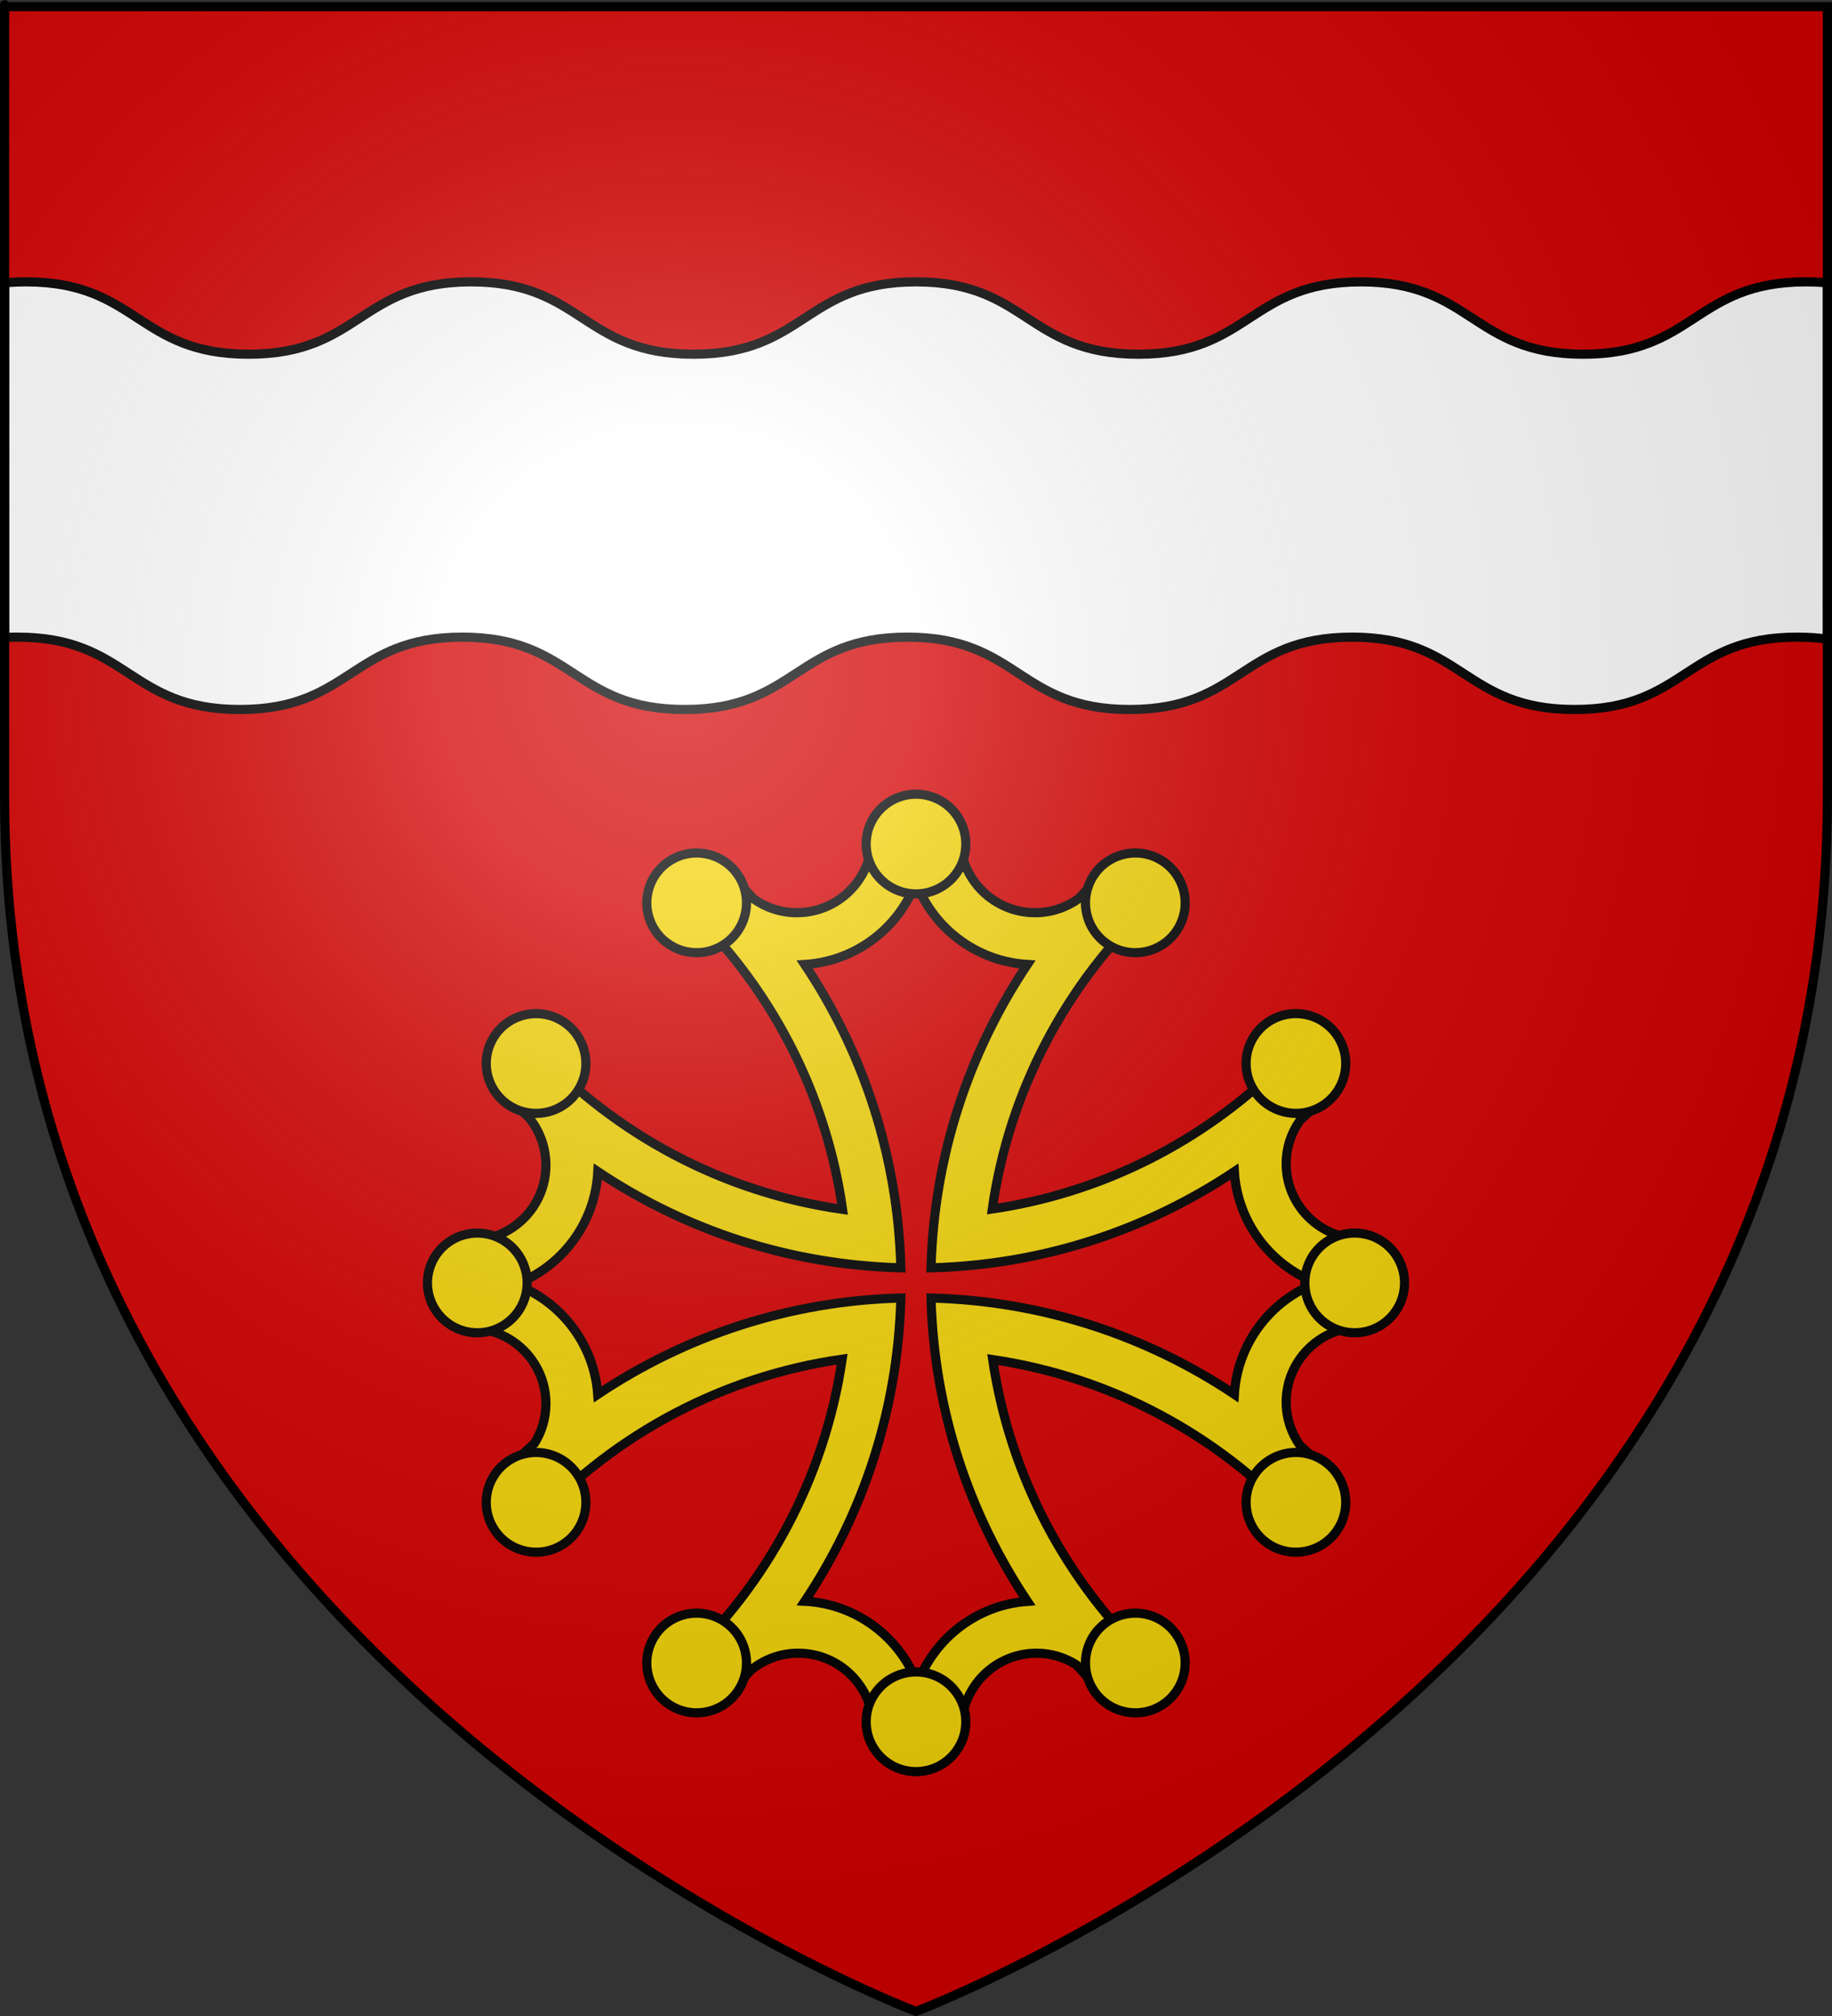 <?xml version="1.0" encoding="UTF-8" standalone="no"?>
<!-- Created with Inkscape (http://www.inkscape.org/) -->
<svg
   xmlns:svg="http://www.w3.org/2000/svg"
   xmlns="http://www.w3.org/2000/svg"
   xmlns:xlink="http://www.w3.org/1999/xlink"
   version="1.0"
   width="600"
   height="660"
   id="svg2">
  <rect width="100%" height="100%" fill="#333333" stroke="none"/>
  <defs
     id="defs6">
    <linearGradient
       id="linearGradient2893">
      <stop
         style="stop-color:#ffffff;stop-opacity:0.314"
         offset="0"
         id="stop2895" />
      <stop
         style="stop-color:#ffffff;stop-opacity:0.251"
         offset="0.19"
         id="stop2897" />
      <stop
         style="stop-color:#6b6b6b;stop-opacity:0.125"
         offset="0.6"
         id="stop2901" />
      <stop
         style="stop-color:#000000;stop-opacity:0.125"
         offset="1"
         id="stop2899" />
    </linearGradient>
    <radialGradient
       cx="221.445"
       cy="226.331"
       r="300"
       fx="221.445"
       fy="226.331"
       id="radialGradient3163"
       xlink:href="#linearGradient2893"
       gradientUnits="userSpaceOnUse"
       gradientTransform="matrix(1.353,0,0,1.349,-77.629,-85.747)" />
    <radialGradient
       cx="221.445"
       cy="226.331"
       r="300"
       fx="221.445"
       fy="226.331"
       id="radialGradient2276"
       xlink:href="#linearGradient2893"
       gradientUnits="userSpaceOnUse"
       gradientTransform="matrix(1.353,0,0,1.349,-77.629,-85.747)" />
    <linearGradient
       id="linearGradient2266">
      <stop
         style="stop-color:#ffffff;stop-opacity:0.314"
         offset="0"
         id="stop2268" />
      <stop
         style="stop-color:#ffffff;stop-opacity:0.251"
         offset="0.19"
         id="stop2270" />
      <stop
         style="stop-color:#6b6b6b;stop-opacity:0.125"
         offset="0.6"
         id="stop2272" />
      <stop
         style="stop-color:#000000;stop-opacity:0.125"
         offset="1"
         id="stop2274" />
    </linearGradient>
  </defs>
  <g
     style="display:inline"
     id="layer3">
    <path
       d="M 300,658.5 C 300,658.5 598.5,546.18 598.5,260.728 C 598.5,-24.723 598.5,2.176 598.5,2.176 L 1.5,2.176 L 1.5,260.728 C 1.5,546.18 300,658.5 300,658.5 z "
       style="fill:#d40000;fill-opacity:1;fill-rule:evenodd;stroke:none;stroke-width:1px;stroke-linecap:butt;stroke-linejoin:miter;stroke-opacity:1"
       id="path2855" />
  </g>
  <g
     id="layer4">
    <path
       d="M 8.562,92.277 C 6.032,92.277 3.703,92.398 1.5,92.61 L 1.5,125.986 L 1.5,175.327 L 1.5,208.703 C 2.858,208.629 4.247,208.592 5.719,208.592 C 42.147,208.592 42.134,232.277 78.562,232.277 C 114.991,232.277 115.009,208.592 151.438,208.592 C 187.866,208.592 187.853,232.277 224.281,232.277 C 260.71,232.277 260.728,208.592 297.156,208.592 C 333.585,208.592 333.571,232.277 370,232.277 C 406.429,232.277 406.415,208.592 442.844,208.592 C 479.272,208.592 479.29,232.277 515.719,232.277 C 552.147,232.277 552.134,208.592 588.562,208.592 C 592.222,208.592 595.501,208.828 598.5,209.258 C 598.5,194.513 598.5,189.516 598.5,175.883 C 598.5,153.838 598.5,142.56 598.5,125.986 C 598.5,114.9 598.5,94.516 598.5,92.61 C 596.297,92.398 593.968,92.277 591.438,92.277 C 555.009,92.277 554.991,115.962 518.562,115.962 C 482.134,115.962 482.147,92.277 445.719,92.277 C 409.29,92.277 409.272,115.962 372.844,115.962 C 336.415,115.962 336.429,92.277 300,92.277 C 263.571,92.277 263.585,115.962 227.156,115.962 C 190.728,115.962 190.71,92.277 154.281,92.277 C 117.853,92.277 117.866,115.962 81.438,115.962 C 45.009,115.962 44.991,92.277 8.562,92.277 z "
       style="fill:#ffffff;fill-rule:evenodd;stroke:#000000;stroke-width:3;stroke-linecap:butt;stroke-linejoin:miter;stroke-miterlimit:4;stroke-dasharray:none;stroke-opacity:1"
       id="path2188" />
    <g
       id="g3232">
      <path
         d="M 299.984,273.991 C 295.111,273.991 290.324,274.263 285.573,274.73 C 285.278,288.061 274.356,298.802 260.955,298.802 C 255.707,298.802 250.854,297.118 246.865,294.309 C 244.6,291.79 242.265,289.324 239.868,286.927 C 234.237,289.477 228.786,292.376 223.563,295.593 C 225.424,297.331 227.24,299.104 229.019,300.921 C 229.98,302.068 231.024,303.124 232.101,304.163 C 232.171,304.23 232.223,304.32 232.293,304.387 C 255.279,329.197 270.97,360.825 275.944,395.927 C 236.571,390.35 201.544,371.288 175.644,343.577 C 172.428,348.796 169.495,354.224 166.945,359.851 C 169,361.903 171.092,363.926 173.236,365.885 C 176.703,370.127 178.789,375.556 178.789,381.452 C 178.789,394.875 168.014,405.778 154.653,406.038 C 154.216,410.632 154.011,415.292 154.011,420 C 154.011,425.026 154.252,429.997 154.749,434.893 C 168.065,435.205 178.789,446.12 178.789,459.511 C 178.789,464.299 177.409,468.767 175.034,472.543 C 172.267,475.007 169.57,477.537 166.945,480.15 C 169.583,485.97 172.615,491.585 175.965,496.968 C 201.809,469.471 236.654,450.548 275.816,444.971 C 270.074,483.993 251.087,518.702 223.563,544.407 C 228.794,547.63 234.26,550.52 239.9,553.074 C 241.993,550.99 244.04,548.87 246.03,546.686 C 250.254,543.279 255.598,541.23 261.436,541.23 C 274.849,541.23 285.745,551.988 286.022,565.335 C 290.627,565.773 295.265,566.009 299.984,566.009 C 305.01,566.009 309.981,565.735 314.877,565.238 C 314.877,565.238 314.909,565.238 314.909,565.238 C 315.238,551.937 326.115,541.23 339.494,541.23 C 344.3,541.23 348.773,542.657 352.557,545.049 C 355.007,547.798 357.533,550.474 360.132,553.074 C 365.962,550.433 371.591,547.408 376.983,544.054 C 349.697,518.409 330.853,483.889 325.115,445.1 C 363.894,450.841 398.43,469.658 424.068,496.936 C 427.417,491.548 430.417,485.911 433.055,480.085 C 430.669,477.697 428.218,475.38 425.704,473.12 C 422.904,469.125 421.243,464.268 421.243,459.03 C 421.243,445.639 431.967,434.754 445.283,434.444 C 445.75,429.693 445.989,424.873 445.989,420 C 445.989,415.138 445.748,410.329 445.283,405.589 C 431.967,405.277 421.243,394.361 421.243,380.97 C 421.243,375.706 422.911,370.844 425.737,366.848 C 428.233,364.601 430.683,362.289 433.055,359.915 C 430.501,354.275 427.611,348.808 424.389,343.577 C 422.574,345.524 420.71,347.432 418.804,349.291 C 417.676,350.254 416.581,351.263 415.562,352.34 C 390.985,375.089 359.691,390.688 324.987,395.799 C 330.567,356.637 349.509,321.781 377.015,295.946 C 371.624,292.591 365.993,289.568 360.164,286.927 C 357.793,289.306 355.481,291.747 353.231,294.245 C 349.214,297.095 344.303,298.802 339.013,298.802 C 325.611,298.802 314.721,288.061 314.427,274.73 C 309.676,274.263 304.857,273.991 299.984,273.991 z M 299.984,288.788 C 305.618,303.839 319.724,314.732 336.477,315.749 C 317.383,344.32 305.876,378.368 304.927,415.057 C 341.613,414.114 375.697,402.652 404.264,383.57 C 405.301,400.298 416.227,414.361 431.257,420 C 416.212,425.632 405.289,439.716 404.264,456.462 C 375.697,437.38 341.614,425.886 304.927,424.943 C 305.875,461.623 317.392,495.685 336.477,524.251 C 319.934,525.442 306.057,536.339 300.465,551.244 C 294.785,536.07 280.522,525.08 263.587,524.218 C 282.648,495.661 294.093,461.611 295.041,424.943 C 258.361,425.892 224.333,437.408 195.768,456.494 C 194.576,439.95 183.679,426.074 168.775,420.481 C 183.956,414.799 194.947,400.516 195.8,383.57 C 224.357,402.641 258.377,414.109 295.041,415.057 C 294.092,378.366 282.64,344.319 263.555,315.749 C 280.29,314.719 294.343,303.824 299.984,288.788 z "
         style="fill:#f2d207;fill-opacity:1;fill-rule:evenodd;stroke:#000000;stroke-width:3;stroke-linecap:butt;stroke-linejoin:miter;stroke-miterlimit:4;stroke-dasharray:none;stroke-opacity:1"
         id="path14367" />
      <path
         d="M 300,260 C 290.99,260 283.677,267.313 283.677,276.323 C 283.677,285.334 290.99,292.646 300,292.646 C 309.01,292.646 316.323,285.334 316.323,276.323 C 316.323,267.313 309.01,260 300,260 z M 227.719,279.252 C 225.087,279.32 222.44,280.026 220.002,281.434 C 212.198,285.939 209.517,295.934 214.022,303.737 C 218.527,311.54 228.521,314.202 236.324,309.697 C 244.128,305.191 246.809,295.217 242.304,287.414 C 239.207,282.049 233.508,279.103 227.719,279.252 z M 371.494,279.252 C 365.981,279.377 360.652,282.293 357.696,287.414 C 353.191,295.217 355.872,305.191 363.676,309.697 C 371.479,314.202 381.473,311.54 385.978,303.737 C 390.483,295.934 387.802,285.939 379.999,281.434 C 377.316,279.885 374.381,279.187 371.494,279.252 z "
         style="fill:#f2d207;fill-opacity:1;fill-rule:evenodd;stroke:#000000;stroke-width:3;stroke-linecap:butt;stroke-linejoin:miter;stroke-miterlimit:4;stroke-dasharray:none;stroke-opacity:1"
         id="path14388" />
      <use
         transform="matrix(1,0,0,-1,0,840)"
         id="use2211"
         x="0"
         y="0"
         width="600"
         height="660"
         xlink:href="#path14388" />
      <use
         transform="matrix(0,-1,1,0,-119.998,720.003)"
         id="use2213"
         x="0"
         y="0"
         width="600"
         height="660"
         xlink:href="#path14388" />
      <use
         transform="matrix(0,1,-1,0,719.998,119.997)"
         id="use2215"
         x="0"
         y="0"
         width="600"
         height="660"
         xlink:href="#path14388" />
    </g>
  </g>
  <g
     id="layer2">
    <path
       d="M 300,658.5 C 300,658.5 598.5,546.18 598.5,260.728 C 598.5,-24.723 598.5,2.176 598.5,2.176 L 1.5,2.176 L 1.5,260.728 C 1.5,546.18 300,658.5 300,658.5 z "
       style="opacity:1;fill:url(#radialGradient3163);fill-opacity:1;fill-rule:evenodd;stroke:none;stroke-width:1px;stroke-linecap:butt;stroke-linejoin:miter;stroke-opacity:1"
       id="path2875" />
  </g>
  <g
     id="layer1">
    <path
       d="M 300,658.5 C 300,658.5 1.5,546.18 1.5,260.728 C 1.5,-24.723 1.5,2.176 1.5,2.176 L 598.5,2.176 L 598.5,260.728 C 598.5,546.18 300,658.5 300,658.5 z "
       style="opacity:1;fill:none;fill-opacity:1;fill-rule:evenodd;stroke:#000000;stroke-width:3;stroke-linecap:butt;stroke-linejoin:miter;stroke-miterlimit:4;stroke-dasharray:none;stroke-opacity:1"
       id="path1411" />
  </g>
</svg>
